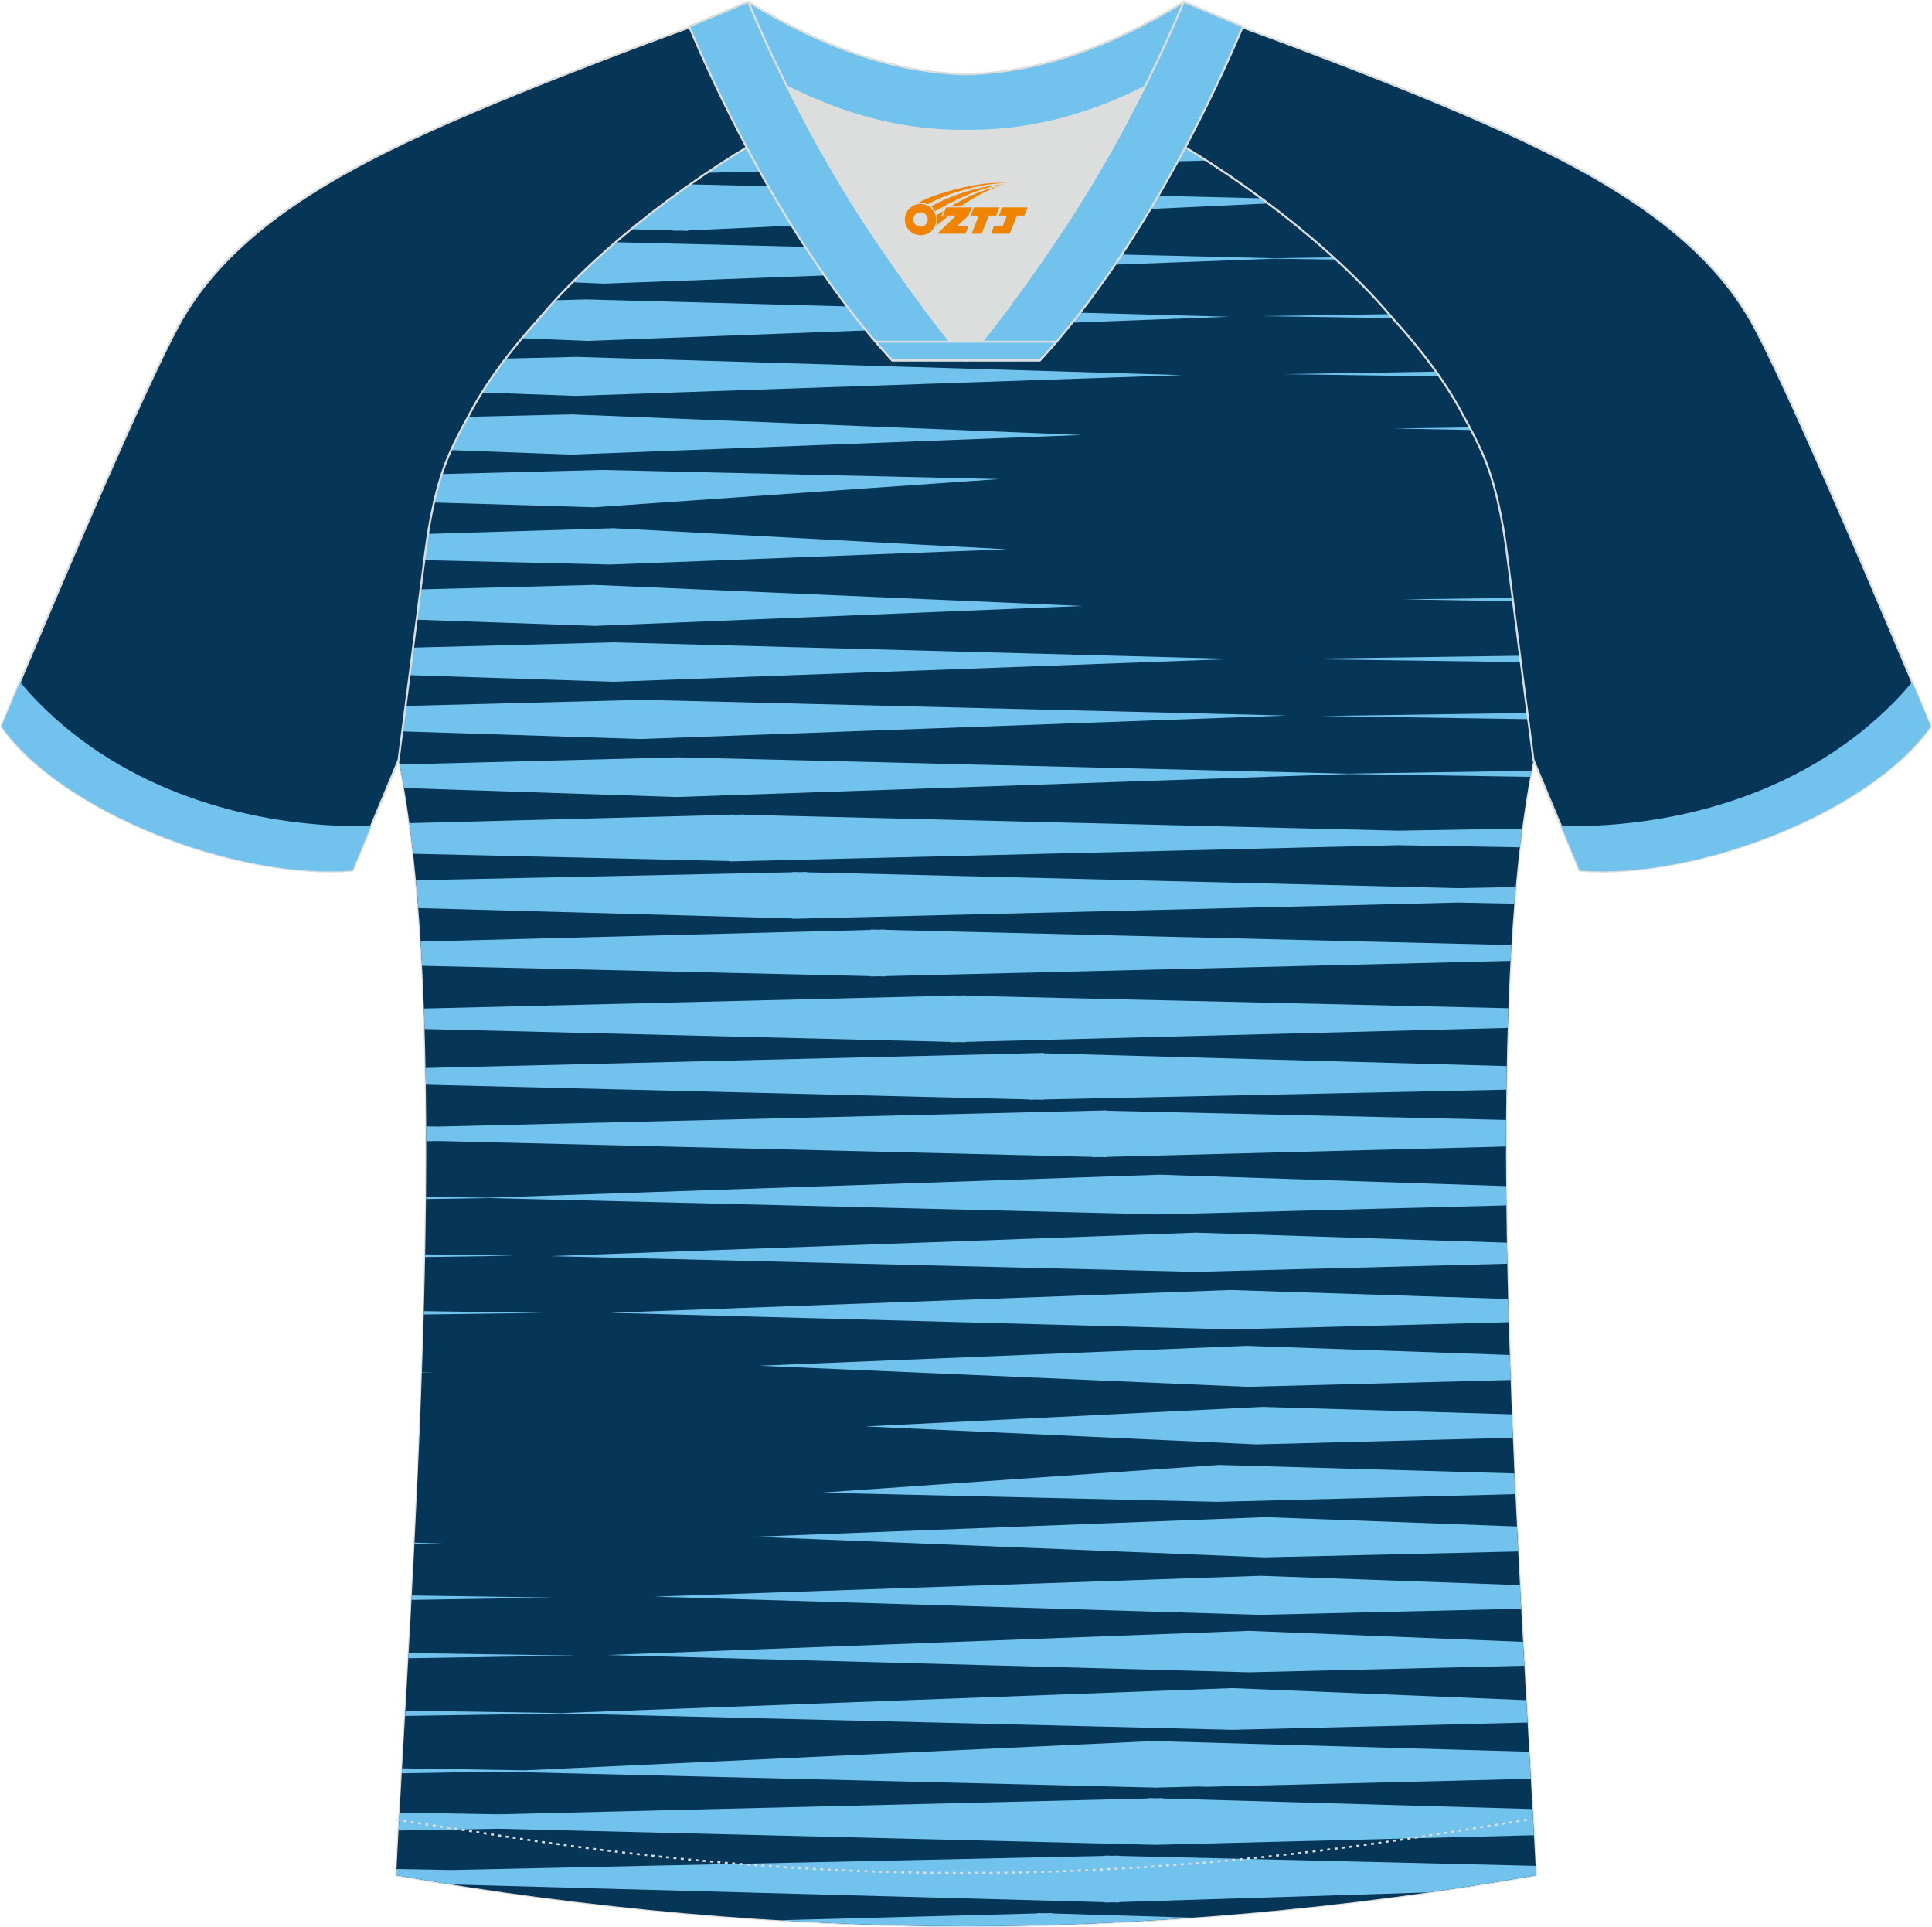 <?xml version="1.0" encoding="utf-8"?>
<!-- Generator: Adobe Illustrator 24.0.1, SVG Export Plug-In . SVG Version: 6.00 Build 0)  -->
<svg xmlns="http://www.w3.org/2000/svg" xmlns:xlink="http://www.w3.org/1999/xlink" version="1.1" id="_x37C_" x="0px" y="0px" width="374px" height="373px" viewBox="0 0 377.81 376.85" enable-background="new 0 0 377.81 376.85" xml:space="preserve">
<path fill-rule="evenodd" clip-rule="evenodd" fill="#063657" stroke="#DCDDDD" stroke-width="0.4" stroke-miterlimit="22.926" d="  M83.13,108.46c-1.28,10.29-4.9,38.13-5.17,40.13c10.98,53.14,2.21,163.99-0.5,218.09c37.22,6.59,76.26,9.94,111.47,9.97  c35.21-0.03,74.25-3.37,111.47-9.97c-2.71-54.1-11.48-164.95-0.5-218.09c-0.26-2-3.87-29.84-5.17-40.13  c-0.86-6.86-2.34-14.22-4.89-19.9c-1.02-2.28-2.17-4.53-3.44-6.77c-3.3-6.59-8.87-13.82-13.84-19.23  c-11.33-13.59-29.35-27.33-45.24-36.26c-0.97-0.55,1.03-15.57,0.07-16.09c-3.98,3.35-25.47,3.29-30.67,6.19l2.68,0.69  c-6.17,2.85-13.13,4.29-19.93,4.3c-6.82-0.02,2.76-1.45-3.4-4.31l-5.75-2.54c-5.2-2.89-16.38-2.3-20.37-5.64  c-0.74,0.39,1.98,16.6,1.23,17.03c-16.05,8.92-34.42,22.85-45.91,36.63c-4.98,5.42-10.56,12.64-13.85,19.23  c-1.26,2.24-2.42,4.51-3.44,6.77C85.47,94.26,83.99,101.62,83.13,108.46z"/>
<g>
	<path fill-rule="evenodd" clip-rule="evenodd" fill="#063657" d="M83.13,108.46c-1.28,10.29-4.9,38.13-5.17,40.13   c10.98,53.14,2.21,163.99-0.5,218.09c37.22,6.59,76.26,9.94,111.47,9.97c35.21-0.03,74.25-3.37,111.47-9.97   c-2.71-54.1-11.48-164.95-0.5-218.09c-0.26-2-3.87-29.84-5.17-40.13c-0.86-6.86-2.34-14.22-4.89-19.9   c-1.02-2.28-2.17-4.53-3.44-6.77c-3.3-6.59-8.87-13.82-13.84-19.23c-11.33-13.59-29.35-27.33-45.24-36.26   c-0.97-0.55,1.03-15.57,0.07-16.09c-3.98,3.35-25.47,3.29-30.67,6.19l2.68,0.69c-6.17,2.85-13.13,4.29-19.93,4.3   c-6.82-0.02,2.76-1.45-3.4-4.31l-5.75-2.54c-5.2-2.89-16.38-2.3-20.37-5.64c-0.74,0.39,1.98,16.6,1.23,17.03   c-16.05,8.92-34.42,22.85-45.91,36.63c-4.98,5.42-10.56,12.64-13.85,19.23c-1.26,2.24-2.42,4.51-3.44,6.77   C85.47,94.26,83.99,101.62,83.13,108.46z"/>
	<path fill-rule="evenodd" clip-rule="evenodd" fill="#71C3EE" d="M271.6,61.43l-25.11,0.39l25.78,0.39   C272.05,61.96,271.83,61.69,271.6,61.43z"/>
	<path fill-rule="evenodd" clip-rule="evenodd" fill="#71C3EE" d="M280.79,72.68L251,73.16l30.45,0.45   C281.23,73.3,281.01,72.99,280.79,72.68z"/>
	<polygon fill-rule="evenodd" clip-rule="evenodd" fill="#71C3EE" points="287.38,83.57 272.5,83.79 287.66,84.09  "/>
	<polygon fill-rule="evenodd" clip-rule="evenodd" fill="#71C3EE" points="294.35,105.68 293.74,105.69 294.35,105.7  "/>
	<polygon fill-rule="evenodd" clip-rule="evenodd" fill="#71C3EE" points="295.81,116.91 274.35,117.2 295.89,117.57  "/>
	<polygon fill-rule="evenodd" clip-rule="evenodd" fill="#71C3EE" points="297.26,128.22 253.04,128.85 297.42,129.47  "/>
	<polygon fill-rule="evenodd" clip-rule="evenodd" fill="#71C3EE" points="298.71,139.42 258.38,140.01 298.86,140.63  "/>
	<path fill-rule="evenodd" clip-rule="evenodd" fill="#71C3EE" d="M120.02,103.29l-36.32,1.11c-0.22,1.36-0.41,2.72-0.58,4.06   l-0.13,1.08l36.38,0.85l77.55-2.98L120.02,103.29z"/>
	<polygon fill-rule="evenodd" clip-rule="evenodd" fill="#71C3EE" points="116.19,114.37 82.27,115.25 81.51,121.18 116.32,122.39    211.69,118.49  "/>
	<polygon fill-rule="evenodd" clip-rule="evenodd" fill="#71C3EE" points="120.2,125.61 120.2,125.61 120.11,125.61 120.03,125.61    120.03,125.61 80.81,126.63 80.11,132.02 120.01,133.31 241.32,128.85  "/>
	<polygon fill-rule="evenodd" clip-rule="evenodd" fill="#71C3EE" points="125.57,136.85 125.57,136.85 125.47,136.85    125.39,136.85 125.39,136.85 79.33,138.04 78.69,143.02 125.2,144.51 251.57,139.92  "/>
	<path fill-rule="evenodd" clip-rule="evenodd" fill="#71C3EE" d="M299.48,150.72l-36.03,0.56l-130.85-3.19v0l-0.1,0l-0.08,0v0   l-54.29,1.4c0.3,1.49,0.58,3.02,0.85,4.6l53.32,1.76l131.43-4.5l35.53,0.55C299.33,151.51,299.4,151.11,299.48,150.72z"/>
	<path fill-rule="evenodd" clip-rule="evenodd" fill="#71C3EE" d="M149.9,11.29l3.46,0.1v0.08l1.41-0.04l1.41,0.04V11.4l0.55-0.01   c-2.8-0.54-5.29-1.24-6.78-2.48C149.78,8.99,149.79,9.92,149.9,11.29z"/>
	<path fill-rule="evenodd" clip-rule="evenodd" fill="#71C3EE" d="M228.81,27.15l-77.5-1.89c-0.01,0.39-0.05,0.63-0.13,0.67   c-4.16,2.31-8.47,4.96-12.78,7.85l97.41-2.38C233.45,29.9,231.11,28.48,228.81,27.15z"/>
	<path fill-rule="evenodd" clip-rule="evenodd" fill="#71C3EE" d="M246.52,38.77L135.1,36.05c-3.94,2.76-7.84,5.71-11.57,8.78   l8.15,0.23v0.07l1.41-0.03l1.41,0.04v-0.07l113.38-5.28C247.42,39.44,246.97,39.1,246.52,38.77z"/>
	<path fill-rule="evenodd" clip-rule="evenodd" fill="#71C3EE" d="M227.5,15.9l-26.98-0.73c-1.62,0.35-2.94,0.75-3.81,1.23   l2.68,0.69c-6.17,2.85-13.13,4.29-19.93,4.3c-6.82-0.02,2.76-1.45-3.4-4.31l-5.75-2.54c-0.12-0.07-0.25-0.14-0.38-0.2l-19.78-0.54   c0.3,2.77,0.75,6.17,0.99,8.66l76.05-1.64C227.28,19.24,227.4,17.5,227.5,15.9z"/>
	<path fill-rule="evenodd" clip-rule="evenodd" fill="#71C3EE" d="M297.68,162.02l-24.27,0.41l-127.94-3.1v-0.07l-1.42,0.04   l-1.41-0.03v0.06l-62.61,1.63c0.26,1.94,0.51,3.94,0.74,5.98l61.87,1.43v0.07l130.76-3.17l23.83,0.41   C297.37,164.44,297.52,163.22,297.68,162.02z"/>
	<path fill-rule="evenodd" clip-rule="evenodd" fill="#71C3EE" d="M296.43,173.45l-11.34,0.22l-127.31-3.1v-0.06l-1.42,0.03   l-1.4-0.03v0.06l-73.64,1.55c0.17,1.79,0.33,3.6,0.47,5.45l73.17,2.02v0.07l130.14-3.17l11.06,0.22   C296.24,175.62,296.33,174.53,296.43,173.45z"/>
	<path fill-rule="evenodd" clip-rule="evenodd" fill="#71C3EE" d="M295.58,184.8l-122.53-2.98v-0.07l-1.42,0.04l-1.4-0.03v0.07   l-87.99,2.28c0.1,1.56,0.19,3.14,0.27,4.74l87.72,2.02v0.07l1.42-0.04l1.4,0.03v-0.06l122.35-2.98   C295.45,186.83,295.51,185.81,295.58,184.8z"/>
	<path fill-rule="evenodd" clip-rule="evenodd" fill="#71C3EE" d="M260.68,50.32l-11.6,0.18l-128.6-3.13   c-2.98,2.56-5.83,5.19-8.48,7.84l6.09,0.25l131.33-4.88l11.74,0.18L260.68,50.32z"/>
	<path fill-rule="evenodd" clip-rule="evenodd" fill="#71C3EE" d="M114.77,58.55l-6.11,0.15c-1.19,1.29-2.32,2.57-3.39,3.86   c-1.03,1.13-2.1,2.33-3.16,3.59l12.74,0.51l125.49-4.72L114.77,58.55z"/>
	<path fill-rule="evenodd" clip-rule="evenodd" fill="#71C3EE" d="M112.7,69.79l-13.78,0.32c-1.65,2.16-3.24,4.4-4.65,6.65   l18.3,0.65l118.58-4.06L112.7,69.79z"/>
	<path fill-rule="evenodd" clip-rule="evenodd" fill="#71C3EE" d="M111.82,81.03L91.56,81.5l-0.15,0.29   c-1.16,2.06-2.24,4.15-3.2,6.23l23.36,0.87l99.95-3.83L111.82,81.03z"/>
	<path fill-rule="evenodd" clip-rule="evenodd" fill="#71C3EE" d="M117.71,91.89L86.41,92.7c-0.58,1.78-1.08,3.65-1.52,5.56   l31.25,0.93l79.27-5.51L117.71,91.89z"/>
	<polygon fill-rule="evenodd" clip-rule="evenodd" fill="#71C3EE" points="79.84,324.24 112.6,323.73 79.89,323.23  "/>
	<polygon fill-rule="evenodd" clip-rule="evenodd" fill="#71C3EE" points="80.46,312.84 108.09,312.39 80.51,311.98  "/>
	<polygon fill-rule="evenodd" clip-rule="evenodd" fill="#71C3EE" points="81.03,301.85 86.58,301.76 81.04,301.65  "/>
	<polygon fill-rule="evenodd" clip-rule="evenodd" fill="#71C3EE" points="82.49,268.38 84.74,268.35 82.49,268.31  "/>
	<polygon fill-rule="evenodd" clip-rule="evenodd" fill="#71C3EE" points="82.85,257.03 106.04,256.71 82.87,256.38  "/>
	<polygon fill-rule="evenodd" clip-rule="evenodd" fill="#71C3EE" points="83.12,245.8 100.71,245.54 83.13,245.27  "/>
	<path fill-rule="evenodd" clip-rule="evenodd" fill="#71C3EE" d="M295.67,276.55l-48.75-1.45l-77.71,3.82l76.57,3.51l50.07-1.29   C295.79,279.6,295.73,278.08,295.67,276.55z"/>
	<path fill-rule="evenodd" clip-rule="evenodd" fill="#71C3EE" d="M295.25,264.95l-51.46-1.79l-95.37,3.89l95.51,4.12l51.5-1.33   C295.36,268.22,295.3,266.59,295.25,264.95z"/>
	<path fill-rule="evenodd" clip-rule="evenodd" fill="#71C3EE" d="M294.93,254l-54.31-1.76L119.3,256.7l121.12,3.24v0.01l0.09,0   l0.08,0v0l54.46-1.41C295.01,257.02,294.96,255.51,294.93,254z"/>
	<path fill-rule="evenodd" clip-rule="evenodd" fill="#71C3EE" d="M294.69,242.99l-60.8-1.96l-126.37,4.59l126,3.07v0l0.09,0l0.08,0   v0l61.07-1.58C294.74,245.75,294.71,244.37,294.69,242.99z"/>
	<path fill-rule="evenodd" clip-rule="evenodd" fill="#71C3EE" d="M294.54,231.93l-67.77-2.23l-131.43,4.5l-12.06-0.19l0,0.45   l12.35-0.19l130.85,3.19v0l0.1,0l0.08,0v0l67.92-1.76C294.57,234.45,294.55,233.19,294.54,231.93z"/>
	<path fill-rule="evenodd" clip-rule="evenodd" fill="#71C3EE" d="M233.31,374.98l-27.58-0.82v-0.08l-1.41,0.04l-1.41-0.04v0.07   l-50.68,1.34c12.53,0.76,24.83,1.15,36.7,1.16C203.22,376.64,218.14,376.08,233.31,374.98z"/>
	<path fill-rule="evenodd" clip-rule="evenodd" fill="#71C3EE" d="M299.7,353.74l-72.3-2.06v-0.07l-1.41,0.03l-1.41-0.04v0.07   l-127.18,3.1l-19.29-0.34l-0.19,3.51l19.48-0.35l128.6,3.14l73.99-1.87C299.9,357.2,299.8,355.49,299.7,353.74z"/>
	<polygon fill-rule="evenodd" clip-rule="evenodd" fill="#71C3EE" points="299.07,342.53 227.4,340.5 227.4,340.42 226,340.46    224.58,340.42 224.58,340.49 102.62,346.17 78.6,345.78 78.55,346.75 97.4,346.42 97.34,346.41 97.5,346.41 97.4,346.42    226,349.55 234.28,349.34 236.02,349.39 299.37,347.82  "/>
	<path fill-rule="evenodd" clip-rule="evenodd" fill="#71C3EE" d="M300.3,364.85l-81.43-1.94v-0.06l-1.41,0.03l-1.41-0.03v0.06   l-127.73,2.75l-10.8-0.19l-0.06,1.21c3.57,0.63,7.16,1.23,10.76,1.81l0.11,0l127.73,3.46v0.08l1.41-0.05l1.41,0.03v-0.08   l60.46-1.89c7.06-1.01,14.09-2.13,21.07-3.36L300.3,364.85z"/>
	<path fill-rule="evenodd" clip-rule="evenodd" fill="#71C3EE" d="M294.53,218.99l-78.09-1.8v-0.07l-130.76,3.17l-2.35-0.04   c0,0.97,0.01,1.93,0.01,2.9l2.34-0.04l127.94,3.1v0.07l1.41-0.04l1.41,0.03v-0.06l78.07-2.03   C294.51,222.45,294.52,220.71,294.53,218.99z"/>
	<path fill-rule="evenodd" clip-rule="evenodd" fill="#71C3EE" d="M294.66,208.46l-90.52-2.5v-0.07L83.2,208.83   c0.02,1.09,0.04,2.18,0.05,3.27l118.06,2.88v0.06l1.42-0.03l1.4,0.03v-0.06l90.45-1.91C294.61,211.53,294.63,209.99,294.66,208.46z   "/>
	<path fill-rule="evenodd" clip-rule="evenodd" fill="#71C3EE" d="M294.97,197.15l-106.12-2.44v-0.07l-1.42,0.03l-1.4-0.03v0.06   l-103.15,2.51c0.05,1.33,0.09,2.66,0.13,4.01l103.02,2.51v0.07l1.42-0.04l1.4,0.03v-0.07L294.84,201   C294.88,199.7,294.93,198.42,294.97,197.15z"/>
	<polygon fill-rule="evenodd" clip-rule="evenodd" fill="#71C3EE" points="298.49,332.45 240.98,330.09 109.65,334.97 79.25,334.49    79.19,335.53 110,335.05 240.93,338.24 298.74,336.83  "/>
	<polygon fill-rule="evenodd" clip-rule="evenodd" fill="#71C3EE" points="297.84,321.04 244.23,318.89 118.74,323.61 244.31,327    298.1,325.71  "/>
	<polygon fill-rule="evenodd" clip-rule="evenodd" fill="#71C3EE" points="297.24,309.95 246.51,308.13 127.93,312.2 246.38,315.76    297.49,314.56  "/>
	<path fill-rule="evenodd" clip-rule="evenodd" fill="#71C3EE" d="M296.65,298.48l-49.15-1.82l-99.95,3.83l99.71,4.03l49.63-1.15   C296.81,301.75,296.73,300.12,296.65,298.48z"/>
	<path fill-rule="evenodd" clip-rule="evenodd" fill="#71C3EE" d="M296.16,288.11l-57.75-1.66l-78.02,5.43l77.71,1.78l58.24-1.5   C296.28,290.81,296.22,289.46,296.16,288.11z"/>
</g>
<path fill-rule="evenodd" clip-rule="evenodd" fill="#063657" stroke="#DCDDDD" stroke-width="0.4" stroke-miterlimit="22.926" d="  M224.4,24.6c7.15-6.02,12.6-12.69,17.18-19.76c0,0,30.97,11.11,52.36,20.84c21.39,9.72,39.97,21.11,49.16,38.27  c9.18,17.16,34.49,78.09,34.49,78.09c-11.69,16.65-45.77,30.06-68.69,28.21l-9.01-21.64c0,0-3.84-29.57-5.18-40.25  c-0.85-6.86-2.34-14.22-4.89-19.9c-1.02-2.28-2.17-4.53-3.44-6.77c-3.3-6.59-8.87-13.82-13.84-19.23  C260.52,48.02,240.95,33.43,224.4,24.6z"/>
<path fill-rule="evenodd" clip-rule="evenodd" fill="#063657" stroke="#DCDDDD" stroke-width="0.4" stroke-miterlimit="22.926" d="  M153.41,24.6c-7.16-6.02-12.6-12.69-17.18-19.76c0,0-30.97,11.11-52.36,20.84c-21.39,9.71-39.97,21.1-49.15,38.26  C25.54,81.1,0.23,142.03,0.23,142.03c11.69,16.65,45.76,30.06,68.69,28.21l9.01-21.64c0,0,3.84-29.57,5.18-40.25  c0.86-6.86,2.34-14.22,4.89-19.9c1.02-2.28,2.17-4.53,3.44-6.77c3.3-6.59,8.87-13.82,13.84-19.23  C117.3,48.02,136.87,33.43,153.41,24.6z"/>
<path fill-rule="evenodd" clip-rule="evenodd" fill="none" stroke="#DCDDDD" stroke-width="0.4" stroke-miterlimit="22.926" stroke-dasharray="0.576,0.864" d="  M77.49,355.84c1.32,0.21,15.31,2.33,16.63,2.54c31.24,5.01,62.64,7.86,94.34,7.86c31.19,0,62.1-2.76,92.84-7.61  c1.82-0.28,16.31-2.62,18.13-2.92"/>
<path fill-rule="evenodd" clip-rule="evenodd" fill="#71C3EE" stroke="#DCDDDD" stroke-width="0.4" stroke-miterlimit="22.926" d="  M146.98,13.02c13.84,8.53,27.84,12.71,41.97,12.56c14.14,0.15,28.13-4.02,41.97-12.56c1.77-7.04,0.69-12.7,0.69-12.7  c-14.79,9.06-28.74,13.87-42.67,14.2c-13.92-0.31-27.88-5.13-42.67-14.2C146.28,0.32,145.2,5.98,146.98,13.02z"/>
<path fill-rule="evenodd" clip-rule="evenodd" fill="#DCDDDD" d="M220.47,18.63c-10.43,4.75-20.93,7.07-31.52,6.96  c-10.59,0.11-21.09-2.2-31.52-6.96c-1.17-0.54-2.35-1.1-3.52-1.7c4.15,8.33,8.79,16.64,13.75,24.44  c4.93,7.76,14.96,22.22,21.28,29.04l-0.04,0.06c6.32-6.83,16.34-21.29,21.28-29.04c4.96-7.8,9.61-16.11,13.75-24.44l0.02-0.04  C222.8,17.54,221.64,18.09,220.47,18.63z"/>
<path fill-rule="evenodd" clip-rule="evenodd" fill="#71C3EE" stroke="#DCDDDD" stroke-width="0.4" stroke-miterlimit="22.926" d="  M153.74,16.58c-2.71-5.46-5.22-10.93-7.45-16.25l-11.53,4.85c3.24,7.68,7.01,15.67,11.18,23.51c8.31,15.61,18.2,30.67,28.53,41.78  h14.44l0.04-0.06c-6.32-6.83-16.34-21.29-21.28-29.04c-4.96-7.8-9.61-16.11-13.75-24.44C153.86,16.81,153.8,16.69,153.74,16.58z"/>
<path fill-rule="evenodd" clip-rule="evenodd" fill="#71C3EE" stroke="#DCDDDD" stroke-width="0.4" stroke-miterlimit="22.926" d="  M224.07,16.58c2.71-5.46,5.22-10.93,7.45-16.25l11.53,4.85c-3.24,7.68-7.01,15.67-11.18,23.51c-8.31,15.61-18.19,30.67-28.53,41.78  h-14.45l-0.04-0.06c6.32-6.83,16.33-21.29,21.28-29.04c4.96-7.8,9.61-16.11,13.75-24.44C223.96,16.81,224.01,16.69,224.07,16.58z"/>
<path fill-rule="evenodd" clip-rule="evenodd" fill="#71C3EE" stroke="#DCDDDD" stroke-width="0.4" stroke-miterlimit="22.926" d="  M188.91,70.46h14.45c1.09-1.17,2.17-2.39,3.25-3.64h-14.54h-0.09h-6.12h-14.63c1.08,1.25,2.16,2.47,3.25,3.64H188.91z"/>

<path fill-rule="evenodd" clip-rule="evenodd" fill="#71C3EE" d="M72.53,161.56l-3.62,8.68c-22.91,1.85-56.97-11.55-68.65-28.19  c0,0,1.1-2.66,3.64-8.71c1.32,1.67,2.4,2.8,3.43,3.86C24.23,154.5,48.82,161.93,72.53,161.56z"/>
<path fill-rule="evenodd" clip-rule="evenodd" fill="#71C3EE" d="M305.32,161.55l3.62,8.68c22.91,1.85,56.97-11.55,68.65-28.19  c0,0-1.1-2.65-3.64-8.71c-1.32,1.67-2.4,2.8-3.43,3.86C353.62,154.49,329.03,161.92,305.32,161.55z"/>
<g id="图层_x0020_1">
	<path fill="#F08300" d="M177.12,43.96c0.416,1.136,1.472,1.984,2.752,2.032c0.144,0,0.304,0,0.448-0.016h0.016   c0.016,0,0.064,0,0.128-0.016c0.032,0,0.048-0.016,0.08-0.016c0.064-0.016,0.144-0.032,0.224-0.048c0.016,0,0.016,0,0.032,0   c0.192-0.048,0.4-0.112,0.576-0.208c0.192-0.096,0.4-0.224,0.608-0.384c0.672-0.56,1.104-1.408,1.104-2.352   c0-0.224-0.032-0.448-0.08-0.672l0,0C182.96,42.08,182.91,41.91,182.83,41.73C182.36,40.64,181.28,39.88,180.01,39.88C178.32,39.88,176.94,41.25,176.94,42.95C176.94,43.3,177,43.64,177.12,43.96L177.12,43.96L177.12,43.96z M181.42,42.98L181.42,42.98C181.39,43.76,180.73,44.36,179.95,44.32C179.16,44.29,178.57,43.64,178.6,42.85c0.032-0.784,0.688-1.376,1.472-1.344   C180.84,41.54,181.45,42.21,181.42,42.98L181.42,42.98z"/>
	<polygon fill="#F08300" points="195.45,40.56 ,194.81,42.15 ,193.37,42.15 ,191.95,45.7 ,190,45.7 ,191.4,42.15 ,189.82,42.15    ,190.46,40.56"/>
	<path fill="#F08300" d="M197.42,35.83c-1.008-0.096-3.024-0.144-5.056,0.112c-2.416,0.304-5.152,0.912-7.616,1.664   C182.7,38.21,180.83,38.93,179.48,39.7C179.68,39.67,179.87,39.65,180.06,39.65c0.48,0,0.944,0.112,1.36,0.288   C185.52,37.62,192.72,35.57,197.42,35.83L197.42,35.83L197.42,35.83z"/>
	<path fill="#F08300" d="M182.89,41.3c4-2.368,8.88-4.672,13.488-5.248c-4.608,0.288-10.224,2-14.288,4.304   C182.41,40.61,182.68,40.93,182.89,41.3C182.89,41.3,182.89,41.3,182.89,41.3z"/>
	<polygon fill="#F08300" points="200.94,40.56 ,200.32,42.15 ,198.86,42.15 ,197.45,45.7 ,196.99,45.7 ,195.48,45.7 ,193.79,45.7    ,194.38,44.2 ,196.09,44.2 ,196.91,42.15 ,195.32,42.15 ,195.96,40.56"/>
	<polygon fill="#F08300" points="190.03,40.56 ,189.39,42.15 ,187.1,44.26 ,189.36,44.26 ,188.78,45.7 ,183.29,45.7 ,186.96,42.15    ,184.38,42.15 ,185.02,40.56"/>
	<path fill="#F08300" d="M195.31,36.42c-3.376,0.752-6.464,2.192-9.424,3.952h1.888C190.2,38.8,192.54,37.37,195.31,36.42z    M184.51,41.24C183.88,41.62,183.82,41.67,183.21,42.08c0.064,0.256,0.112,0.544,0.112,0.816c0,0.496-0.112,0.976-0.32,1.392   c0.176-0.16,0.32-0.304,0.432-0.4c0.272-0.24,0.768-0.64,1.6-1.296l0.32-0.256H184.03l0,0L184.51,41.24L184.51,41.24L184.51,41.24z"/>
</g>
</svg>